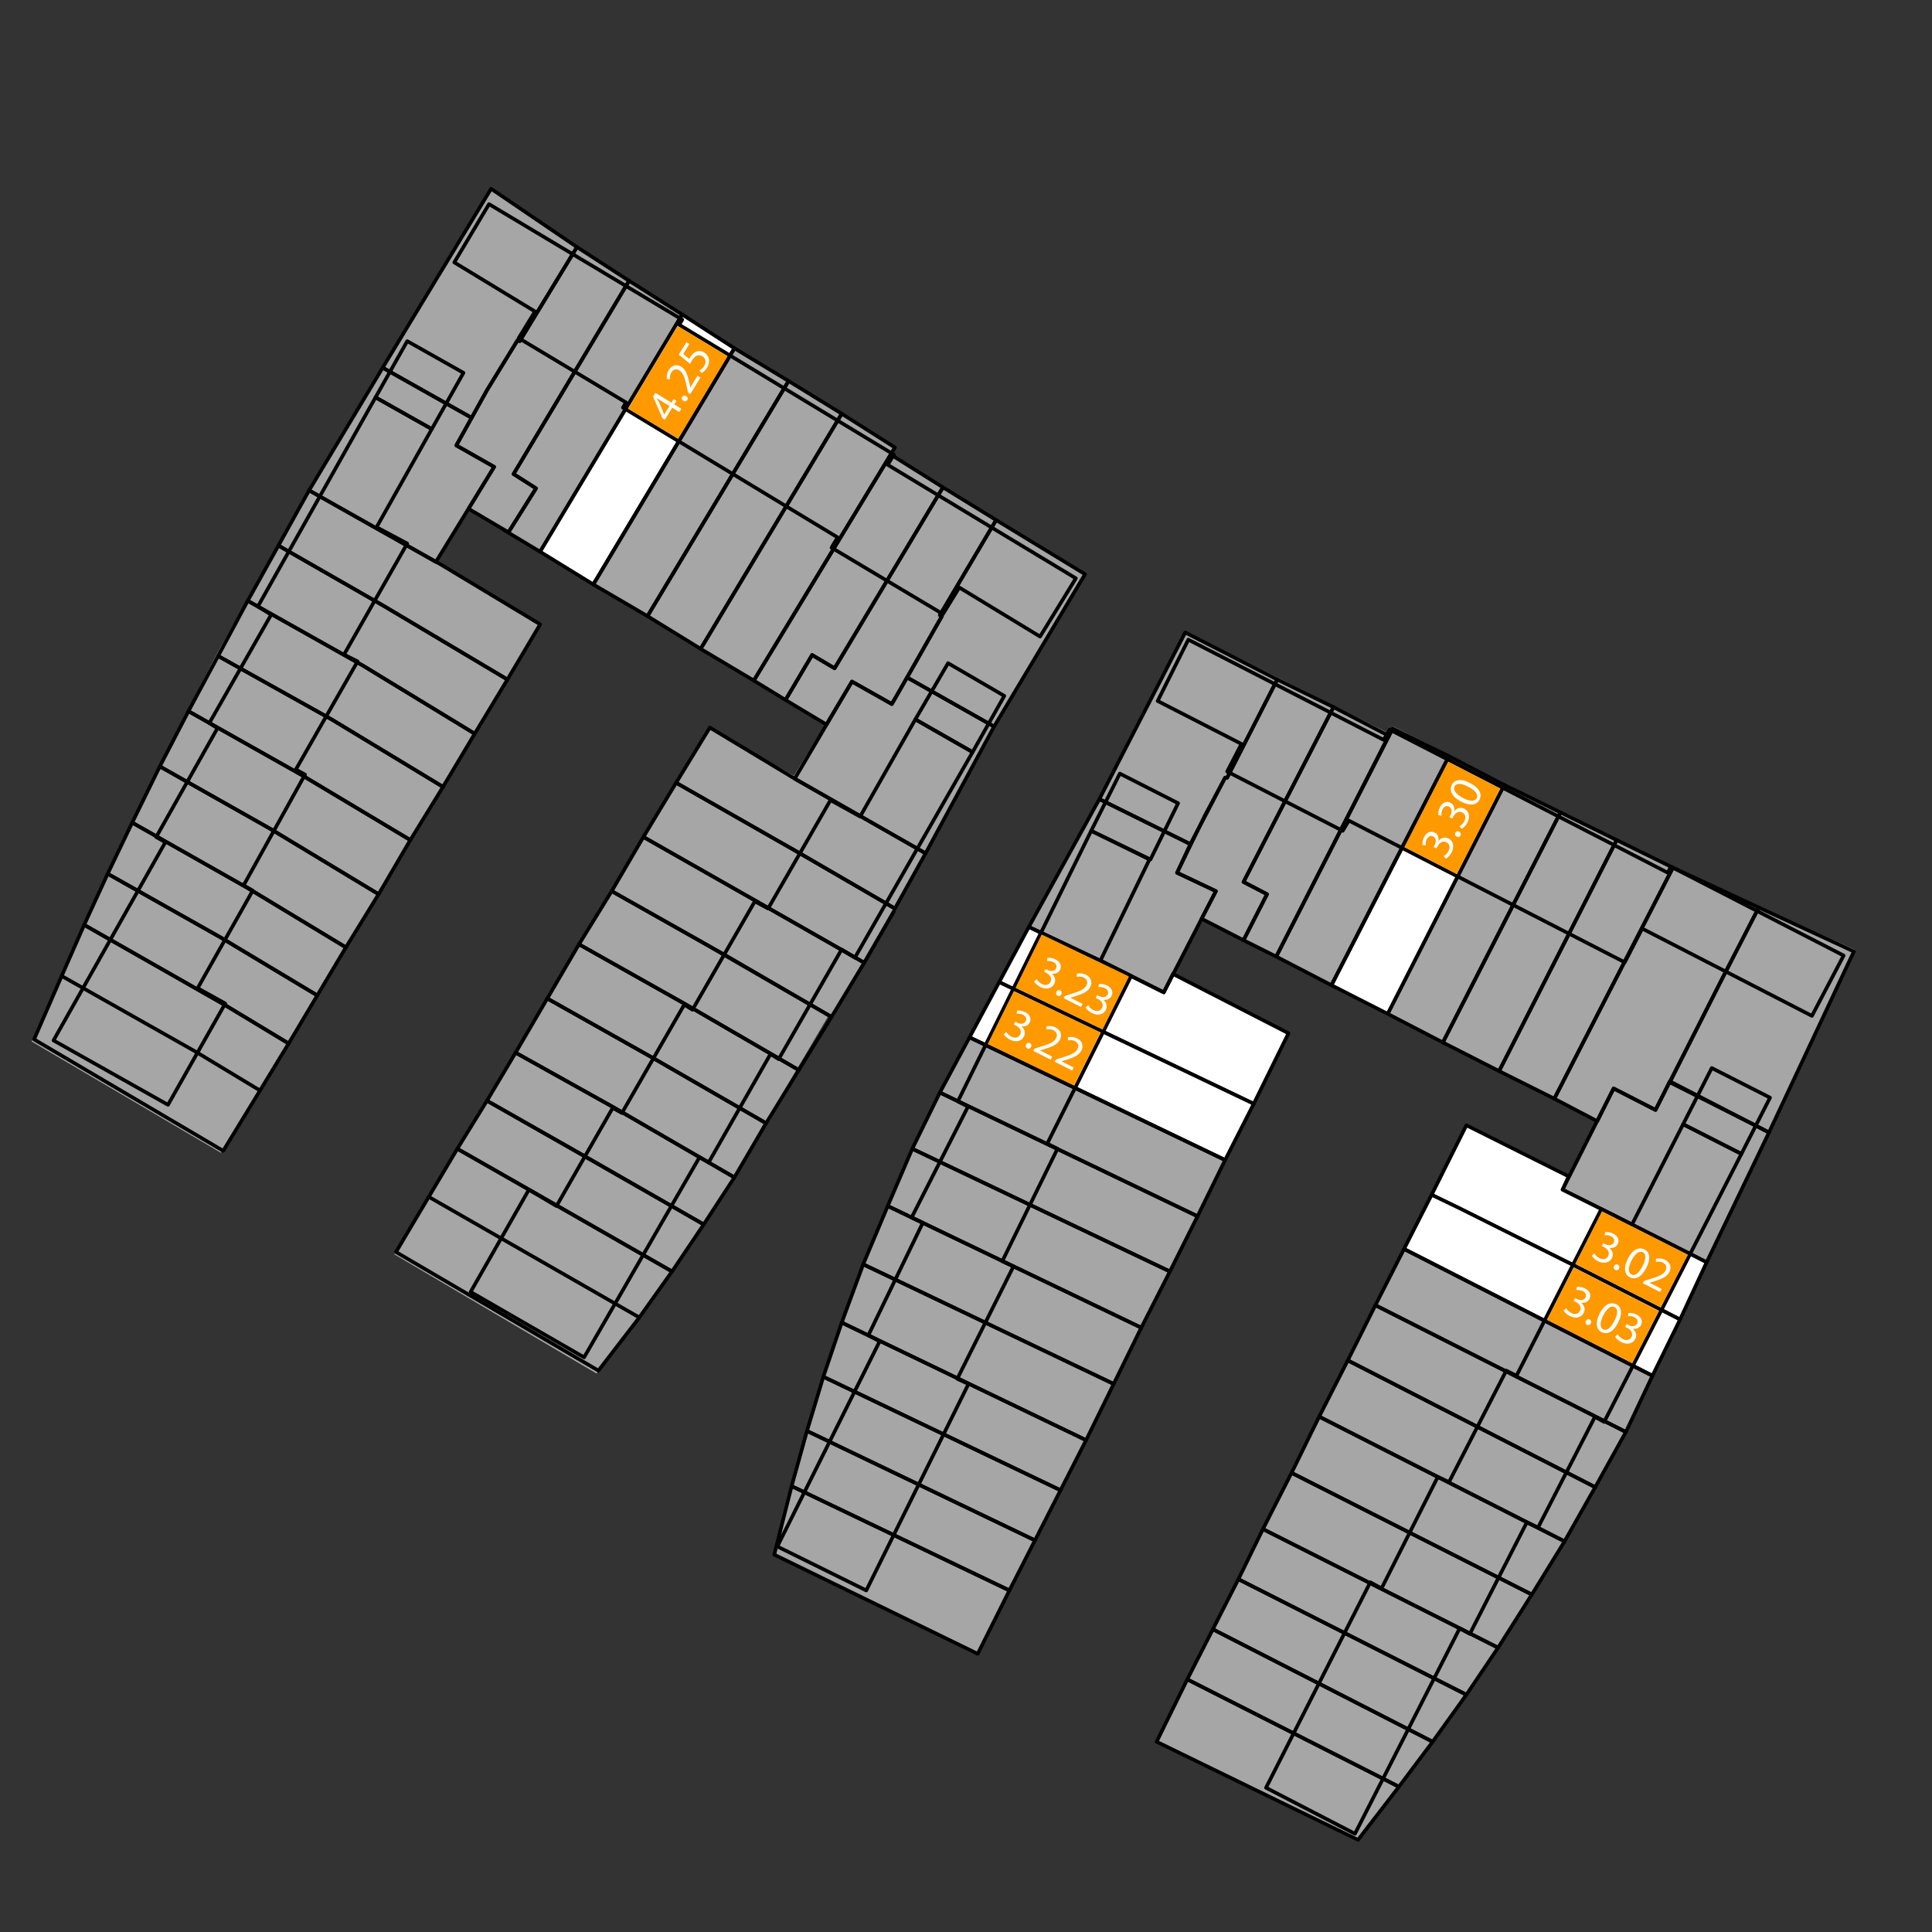 <?xml version="1.0" encoding="utf-8"?>
<!-- Generator: Adobe Illustrator 16.0.4, SVG Export Plug-In . SVG Version: 6.00 Build 0)  -->
<!DOCTYPE svg PUBLIC "-//W3C//DTD SVG 1.1//EN" "http://www.w3.org/Graphics/SVG/1.1/DTD/svg11.dtd">
<svg version="1.1" id="Laag_1" xmlns="http://www.w3.org/2000/svg" xmlns:xlink="http://www.w3.org/1999/xlink" x="0px" y="0px"
	 width="226.772px" height="226.772px" viewBox="0 0 226.772 226.772" enable-background="new 0 0 226.772 226.772"
	 xml:space="preserve">
<rect x="0" y="0" width="226.772" height="226.772" fill="#333333" stroke="none"/>
<polygon fill="#A6A6A6" points="139.24,74.148 129.157,93.69 120.865,108.69 117.448,115.106 110.448,128.148 107.24,134.731 
	104.323,141.398 101.448,148.315 98.948,155.106 96.782,161.481 93.032,174.315 90.99,182.523 114.782,194.315 134.157,155.731 
	151.407,121.19 137.448,114.523 140.865,107.856 187.615,131.648 184.365,138.148 172.282,131.981 135.782,204.523 159.198,216.065 
	164.365,209.648 168.365,204.19 172.198,198.815 175.907,193.231 179.782,187.065 183.657,180.69 187.365,174.315 190.907,167.981 
	200.407,148.023 207.698,132.815 217.74,111.481 206.573,106.44 196.24,101.606 189.782,98.44 183.198,95.315 170.24,88.648 
	163.532,85.273 162.907,86.023 "/>
<polygon fill="#A6A6A6" points="57.474,22.167 36.144,57.535 32.514,64.047 25.314,77.007 18.594,89.967 12.474,102.567 
	3.714,122.248 25.91,135.3 33.738,122.472 44.269,104.988 48.019,98.613 63.269,73.269 51.227,65.806 55.118,59.587 88.316,79.878 
	96.982,84.837 93.185,91.056 83.144,85.347 46.269,147.222 70.019,161.222 74.894,154.597 78.769,149.222 86.019,138.222 
	97.206,119.285 97.519,119.472 108.519,100.222 116.519,85.285 127.284,67.16 104.394,53.41 104.831,52.472 85.956,40.847 
	73.644,32.972 "/>
<polyline fill="none" stroke="#000000" stroke-width="0.425" stroke-linecap="round" stroke-linejoin="round" stroke-miterlimit="10" points="
	67.72,29 58.36,22.64 57.64,22.16 44.92,43.16 55.36,49.041 57.16,45.8 60.76,39.92 61,40.041 67.72,29 "/>
<polyline fill="none" stroke="#000000" stroke-width="0.425" stroke-linecap="round" stroke-linejoin="round" stroke-miterlimit="10" points="
	67.72,29 73.84,32.96 60.28,55.64 62.92,57.32 59.68,62.48 55,59.72 58,54.8 53.56,52.28 57.16,45.8 60.76,39.92 61,40.041 
	67.72,29 "/>
<polyline fill="none" stroke="#000000" stroke-width="0.425" stroke-linecap="round" stroke-linejoin="round" stroke-miterlimit="10" points="
	59.2,62.24 63.4,64.76 80.08,36.92 73.84,32.96 60.28,55.64 62.92,57.32 59.68,62.48 "/>
<polygon fill="#FFFFFF" points="69.64,68.601 86.2,40.88 80.08,36.92 63.4,64.76 "/>
<polyline fill="none" stroke="#000000" stroke-width="0.425" stroke-linecap="round" stroke-linejoin="round" stroke-miterlimit="10" points="
	69.64,68.601 86.2,40.88 80.08,36.92 63.4,64.76 69.64,68.601 "/>
<polyline fill="none" stroke="#000000" stroke-width="0.425" stroke-linecap="round" stroke-linejoin="round" stroke-miterlimit="10" points="
	92.56,44.72 86.2,40.88 69.64,68.6 76,72.32 92.56,44.72 "/>
<polyline fill="none" stroke="#000000" stroke-width="0.425" stroke-linecap="round" stroke-linejoin="round" stroke-miterlimit="10" points="
	116.92,61.041 127.36,67.4 116.68,85.28 106.48,79.521 110.56,72.32 110.32,72.2 116.92,61.041 "/>
<polyline fill="none" stroke="#000000" stroke-width="0.425" stroke-linecap="round" stroke-linejoin="round" stroke-miterlimit="10" points="
	116.92,61.041 110.68,57.2 97.96,78.44 95.32,76.88 92.2,82.16 97,85.041 100,80 104.68,82.64 110.56,72.32 110.32,72.2 
	116.92,61.041 "/>
<polyline fill="none" stroke="#000000" stroke-width="0.425" stroke-linecap="round" stroke-linejoin="round" stroke-miterlimit="10" points="
	110.68,57.2 104.56,53.36 88.48,79.88 92.2,82.16 95.32,76.88 97.96,78.44 110.68,57.2 "/>
<polyline fill="none" stroke="#000000" stroke-width="0.425" stroke-linecap="round" stroke-linejoin="round" stroke-miterlimit="10" points="
	105.04,52.521 98.8,48.561 82.24,76.16 88.48,79.88 105.04,52.521 "/>
<polyline fill="none" stroke="#000000" stroke-width="0.425" stroke-linecap="round" stroke-linejoin="round" stroke-miterlimit="10" points="
	98.8,48.561 92.56,44.72 76,72.32 82.24,76.16 98.8,48.561 "/>
<polyline fill="none" stroke="#000000" stroke-width="0.425" stroke-linecap="round" stroke-linejoin="round" stroke-miterlimit="10" points="
	44.92,43.16 36.28,57.56 51.16,65.96 58,54.8 53.561,52.28 55.36,49.04 44.92,43.16 "/>
<polyline fill="none" stroke="#000000" stroke-width="0.425" stroke-linecap="round" stroke-linejoin="round" stroke-miterlimit="10" points="
	63.4,73.28 51.64,66.2 36.28,57.56 32.68,64.04 45.04,71.12 59.56,79.76 63.4,73.28 "/>
<polyline fill="none" stroke="#000000" stroke-width="0.425" stroke-linecap="round" stroke-linejoin="round" stroke-miterlimit="10" points="
	59.56,79.76 55.72,86.12 42.52,78.08 29.08,70.52 32.68,64.04 45.04,71.12 59.56,79.76 "/>
<polyline fill="none" stroke="#000000" stroke-width="0.425" stroke-linecap="round" stroke-linejoin="round" stroke-miterlimit="10" points="
	55.72,86.121 42.52,78.081 29.08,70.521 25.6,77 38.92,84.44 52,92.36 55.72,86.121 "/>
<polyline fill="none" stroke="#000000" stroke-width="0.425" stroke-linecap="round" stroke-linejoin="round" stroke-miterlimit="10" points="
	52,92.36 38.92,84.44 25.6,77 22.12,83.48 35.32,90.92 48.16,98.6 52,92.36 "/>
<polyline fill="none" stroke="#000000" stroke-width="0.425" stroke-linecap="round" stroke-linejoin="round" stroke-miterlimit="10" points="
	48.16,98.601 35.32,90.92 22.12,83.48 18.76,89.96 31.72,97.28 44.44,104.96 48.16,98.601 "/>
<polyline fill="none" stroke="#000000" stroke-width="0.425" stroke-linecap="round" stroke-linejoin="round" stroke-miterlimit="10" points="
	44.44,104.96 40.601,111.2 29.081,104.24 15.521,96.56 18.76,89.96 31.72,97.28 44.44,104.96 "/>
<polyline fill="none" stroke="#000000" stroke-width="0.425" stroke-linecap="round" stroke-linejoin="round" stroke-miterlimit="10" points="
	40.6,111.2 37.24,116.84 25.84,110 12.64,102.56 15.52,96.56 29.08,104.24 40.6,111.2 "/>
<polyline fill="none" stroke="#000000" stroke-width="0.425" stroke-linecap="round" stroke-linejoin="round" stroke-miterlimit="10" points="
	37.24,116.84 33.88,122.48 26.32,117.92 9.88,108.56 12.64,102.56 25.84,110 37.24,116.84 "/>
<polyline fill="none" stroke="#000000" stroke-width="0.425" stroke-linecap="round" stroke-linejoin="round" stroke-miterlimit="10" points="
	116.68,85.28 106.479,79.52 104.68,82.64 100,80 93.281,91.4 108.64,100.16 116.68,85.28 "/>
<polyline fill="none" stroke="#000000" stroke-width="0.425" stroke-linecap="round" stroke-linejoin="round" stroke-miterlimit="10" points="
	83.32,85.4 93.28,91.4 108.64,100.16 105.041,106.64 93.88,100.16 79.36,91.88 83.32,85.4 "/>
<polyline fill="none" stroke="#000000" stroke-width="0.425" stroke-linecap="round" stroke-linejoin="round" stroke-miterlimit="10" points="
	105.04,106.641 93.88,100.161 79.36,91.88 75.52,98.241 88.6,105.681 101.44,113 104.92,107 "/>
<polyline fill="none" stroke="#000000" stroke-width="0.425" stroke-linecap="round" stroke-linejoin="round" stroke-miterlimit="10" points="
	75.52,98.24 71.8,104.6 85,112.04 97.6,119.361 101.44,113 88.6,105.68 75.52,98.24 "/>
<polyline fill="none" stroke="#000000" stroke-width="0.425" stroke-linecap="round" stroke-linejoin="round" stroke-miterlimit="10" points="
	71.8,104.601 67.96,110.84 80.32,117.8 93.76,125.6 97.6,119.361 82.84,110.84 71.8,104.601 "/>
<polyline fill="none" stroke="#000000" stroke-width="0.425" stroke-linecap="round" stroke-linejoin="round" stroke-miterlimit="10" points="
	67.96,110.84 64.24,117.2 76.6,124.161 89.92,131.84 93.76,125.6 80.32,117.8 67.96,110.84 "/>
<polyline fill="none" stroke="#000000" stroke-width="0.425" stroke-linecap="round" stroke-linejoin="round" stroke-miterlimit="10" points="
	64.24,117.201 60.52,123.559 71.92,129.92 86.2,138.201 89.92,131.84 76.6,124.161 64.24,117.201 "/>
<polyline fill="none" stroke="#000000" stroke-width="0.425" stroke-linecap="round" stroke-linejoin="round" stroke-miterlimit="10" points="
	60.52,123.56 57.16,129.201 69.16,136.04 82.6,143.72 86.2,138.201 71.92,129.919 60.52,123.56 "/>
<polyline fill="none" stroke="#000000" stroke-width="0.425" stroke-linecap="round" stroke-linejoin="round" stroke-miterlimit="10" points="
	57.16,129.201 53.68,134.84 63.16,140.241 78.88,149.241 82.6,143.72 68.8,135.8 57.16,129.201 "/>
<polyline fill="none" stroke="#000000" stroke-width="0.425" stroke-linecap="round" stroke-linejoin="round" stroke-miterlimit="10" points="
	206.44,106.521 196.36,101.84 182.44,128.96 187.48,131.6 189.4,127.76 194.32,130.281 202.24,114.68 206.44,106.521 "/>
<polyline fill="none" stroke="#000000" stroke-width="0.425" stroke-linecap="round" stroke-linejoin="round" stroke-miterlimit="10" points="
	207.641,132.92 196,126.92 194.32,130.28 189.4,127.76 183.4,139.64 187.96,141.92 200.32,148.161 207.641,132.92 "/>
<polyline fill="none" stroke="#000000" stroke-width="0.425" stroke-linecap="round" stroke-linejoin="round" stroke-miterlimit="10" points="
	206.44,106.521 217.6,111.68 207.64,132.92 196,127.041 202.24,114.68 206.44,106.521 "/>
<polyline fill="none" stroke="#000000" stroke-width="0.425" stroke-linecap="round" stroke-linejoin="round" stroke-miterlimit="10" points="
	196.36,101.84 189.76,98.6 175.96,125.72 182.44,128.96 196.36,101.84 "/>
<polyline fill="none" stroke="#000000" stroke-width="0.425" stroke-linecap="round" stroke-linejoin="round" stroke-miterlimit="10" points="
	189.76,98.601 183.16,95.36 169.36,122.361 175.96,125.72 189.76,98.601 "/>
<polyline fill="none" stroke="#000000" stroke-width="0.425" stroke-linecap="round" stroke-linejoin="round" stroke-miterlimit="10" points="
	183.16,95.36 176.56,92.12 162.88,119 169.36,122.36 183.16,95.36 "/>
<polygon fill="#FFFFFF" points="176.561,92.121 170.08,88.76 156.28,115.64 162.88,119 "/>
<polyline fill="none" stroke="#000000" stroke-width="0.425" stroke-linecap="round" stroke-linejoin="round" stroke-miterlimit="10" points="
	176.561,92.121 170.08,88.76 156.28,115.64 162.88,119 176.561,92.121 "/>
<polyline fill="none" stroke="#000000" stroke-width="0.425" stroke-linecap="round" stroke-linejoin="round" stroke-miterlimit="10" points="
	170.08,88.76 163.48,85.52 149.8,112.28 156.28,115.64 170.08,88.76 "/>
<polyline fill="none" stroke="#000000" stroke-width="0.425" stroke-linecap="round" stroke-linejoin="round" stroke-miterlimit="10" points="
	163,86.36 156.52,83 145.96,103.52 148.72,104.96 145.96,110.36 149.8,112.28 163,86.36 "/>
<polyline fill="none" stroke="#000000" stroke-width="0.425" stroke-linecap="round" stroke-linejoin="round" stroke-miterlimit="10" points="
	156.521,83 149.92,79.76 144.04,91.28 143.8,91.28 141.457,95.667 138.16,102.44 142.72,104.6 141.04,107.84 145.96,110.36 
	148.72,104.96 145.96,103.521 156.521,83 "/>
<polyline fill="none" stroke="#000000" stroke-width="0.425" stroke-linecap="round" stroke-linejoin="round" stroke-miterlimit="10" points="
	149.92,79.76 139.12,74.24 129.04,93.8 139.72,99.08 141.583,95.542 143.8,91.28 144.04,91.28 149.92,79.76 "/>
<polygon fill="#FFFFFF" points="172.12,132.081 184.12,138.081 183.4,139.64 187.96,141.92 200.32,148.161 197.2,154.88 
	184.721,148.519 168.04,140.241 "/>
<polyline fill="none" stroke="#000000" stroke-width="0.425" stroke-linecap="round" stroke-linejoin="round" stroke-miterlimit="10" points="
	172.12,132.081 184.12,138.081 183.4,139.64 187.96,141.92 200.32,148.161 197.2,154.88 184.721,148.519 168.04,140.241 
	172.12,132.081 "/>
<polygon fill="#FFFFFF" points="168.04,140.241 171.28,141.8 184.72,148.52 197.2,154.88 193.96,161.48 164.8,146.599 "/>
<polyline fill="none" stroke="#000000" stroke-width="0.425" stroke-linecap="round" stroke-linejoin="round" stroke-miterlimit="10" points="
	168.04,140.241 171.28,141.8 184.72,148.52 197.2,154.88 193.96,161.48 164.8,146.599 168.04,140.241 "/>
<polyline fill="none" stroke="#000000" stroke-width="0.425" stroke-linecap="round" stroke-linejoin="round" stroke-miterlimit="10" points="
	164.8,146.6 193.96,161.48 190.84,168.08 161.44,153.201 164.8,146.6 "/>
<polyline fill="none" stroke="#000000" stroke-width="0.425" stroke-linecap="round" stroke-linejoin="round" stroke-miterlimit="10" points="
	161.44,153.201 190.84,168.081 187.24,174.559 158.2,159.679 161.44,153.201 "/>
<polyline fill="none" stroke="#000000" stroke-width="0.425" stroke-linecap="round" stroke-linejoin="round" stroke-miterlimit="10" points="
	158.2,159.68 187.24,174.56 183.64,180.92 154.84,166.281 158.2,159.68 "/>
<polyline fill="none" stroke="#000000" stroke-width="0.425" stroke-linecap="round" stroke-linejoin="round" stroke-miterlimit="10" points="
	154.84,166.281 183.641,180.92 179.8,187.161 151.6,172.88 154.84,166.281 "/>
<polyline fill="none" stroke="#000000" stroke-width="0.425" stroke-linecap="round" stroke-linejoin="round" stroke-miterlimit="10" points="
	151.601,172.88 179.8,187.161 175.84,193.4 148.24,179.48 151.601,172.88 "/>
<polyline fill="none" stroke="#000000" stroke-width="0.425" stroke-linecap="round" stroke-linejoin="round" stroke-miterlimit="10" points="
	148.24,179.48 175.84,193.401 172.12,198.919 145.36,185.361 148.24,179.48 "/>
<polyline fill="none" stroke="#000000" stroke-width="0.425" stroke-linecap="round" stroke-linejoin="round" stroke-miterlimit="10" points="
	145.36,185.361 172.12,198.92 168.16,204.44 142.36,191.241 145.36,185.361 "/>
<polyline fill="none" stroke="#000000" stroke-width="0.425" stroke-linecap="round" stroke-linejoin="round" stroke-miterlimit="10" points="
	142.36,191.241 168.16,204.44 164.2,209.719 139.36,197.121 142.36,191.241 "/>
<polyline fill="none" stroke="#000000" stroke-width="0.425" stroke-linecap="round" stroke-linejoin="round" stroke-miterlimit="10" points="
	139.36,197.121 164.2,209.72 159.4,215.96 135.76,204.44 139.36,197.121 "/>
<polygon fill="#FFFFFF" points="151.24,121.281 137.68,114.321 136.6,116.48 129.64,113 120.76,108.801 117.28,115.281 
	147.16,129.56 "/>
<polyline fill="none" stroke="#000000" stroke-width="0.425" stroke-linecap="round" stroke-linejoin="round" stroke-miterlimit="10" points="
	151.24,121.281 137.68,114.321 136.6,116.48 129.64,113 120.76,108.801 117.28,115.281 147.16,129.56 151.24,121.281 "/>
<polygon fill="#FFFFFF" points="147.16,129.56 117.28,115.281 113.8,121.76 143.8,136.161 "/>
<polyline fill="none" stroke="#000000" stroke-width="0.425" stroke-linecap="round" stroke-linejoin="round" stroke-miterlimit="10" points="
	147.16,129.56 117.28,115.281 113.8,121.76 143.8,136.161 147.16,129.56 "/>
<polyline fill="none" stroke="#000000" stroke-width="0.425" stroke-linecap="round" stroke-linejoin="round" stroke-miterlimit="10" points="
	113.801,121.76 143.801,136.16 140.561,142.76 110.32,128.24 113.801,121.76 "/>
<polyline fill="none" stroke="#000000" stroke-width="0.425" stroke-linecap="round" stroke-linejoin="round" stroke-miterlimit="10" points="
	110.32,128.241 140.561,142.76 137.32,149.241 107.08,134.84 110.32,128.241 "/>
<polyline fill="none" stroke="#000000" stroke-width="0.425" stroke-linecap="round" stroke-linejoin="round" stroke-miterlimit="10" points="
	137.32,149.241 133.96,155.84 104.2,141.559 107.08,134.84 137.32,149.241 "/>
<polyline fill="none" stroke="#000000" stroke-width="0.425" stroke-linecap="round" stroke-linejoin="round" stroke-miterlimit="10" points="
	133.96,155.84 130.72,162.44 101.32,148.401 104.2,141.56 133.96,155.84 "/>
<polyline fill="none" stroke="#000000" stroke-width="0.425" stroke-linecap="round" stroke-linejoin="round" stroke-miterlimit="10" points="
	130.72,162.44 101.321,148.401 98.8,155.241 127.48,169.041 130.72,162.44 "/>
<polyline fill="none" stroke="#000000" stroke-width="0.425" stroke-linecap="round" stroke-linejoin="round" stroke-miterlimit="10" points="
	127.48,169.041 124.48,174.92 96.641,161.6 98.799,155.241 127.48,169.041 "/>
<polyline fill="none" stroke="#000000" stroke-width="0.425" stroke-linecap="round" stroke-linejoin="round" stroke-miterlimit="10" points="
	124.48,174.92 121.48,180.8 94.721,167.96 96.641,161.6 124.48,174.92 "/>
<polyline fill="none" stroke="#000000" stroke-width="0.425" stroke-linecap="round" stroke-linejoin="round" stroke-miterlimit="10" points="
	121.48,180.8 118.48,186.68 92.919,174.44 94.721,167.96 121.48,180.8 "/>
<polyline fill="none" stroke="#000000" stroke-width="0.425" stroke-linecap="round" stroke-linejoin="round" stroke-miterlimit="10" points="
	118.48,186.68 114.76,194.12 90.879,182.48 92.919,174.44 118.48,186.68 "/>
<polyline fill="none" stroke="#000000" stroke-width="0.425" stroke-linecap="round" stroke-linejoin="round" stroke-miterlimit="10" points="
	129.04,93.8 139.72,99.08 138.16,102.44 142.72,104.6 141.04,107.84 136.6,116.48 129.641,113 120.76,108.8 129.04,93.8 "/>
<polyline fill="none" stroke="#000000" stroke-width="0.425" stroke-linecap="round" stroke-linejoin="round" stroke-miterlimit="10" points="
	30.52,128 22.96,123.439 7.24,114.56 "/>
<line fill="none" stroke="#000000" stroke-width="0.425" stroke-linecap="round" stroke-linejoin="round" stroke-miterlimit="10" x1="50.32" y1="140.48" x2="75.041" y2="154.64"/>
<polyline fill="none" stroke="#000000" stroke-width="0.425" stroke-linecap="round" stroke-linejoin="round" stroke-miterlimit="10" points="
	7.24,114.56 4,122 26.2,135.081 30.52,128 33.88,122.48 26.32,117.919 9.88,108.56 7.24,114.56 "/>
<polyline fill="none" stroke="#000000" stroke-width="0.425" stroke-linecap="round" stroke-linejoin="round" stroke-miterlimit="10" points="
	53.68,134.84 78.88,149.24 75.04,154.64 70.24,160.88 46.48,146.96 53.68,134.84 "/>
<polyline fill="none" stroke="#000000" stroke-width="0.425" stroke-linecap="round" stroke-linejoin="round" stroke-miterlimit="10" points="
	57.4,23.96 80.08,37.521 79.72,38.12 104.92,53.36 104.2,54.56 126.28,67.88 122.08,74.72 112.6,68.96 110.68,72.08 97.6,64.28 
	98.32,63.08 73.12,47.84 73.48,47.24 60.88,39.68 62.8,36.56 53.32,30.8 57.4,23.96 "/>
<polyline fill="none" stroke="#000000" stroke-width="0.425" stroke-linecap="round" stroke-linejoin="round" stroke-miterlimit="10" points="
	6.28,122.121 19.411,98.853 18.331,98.252 25.53,85.469 24.571,84.87 31.828,72.149 30.268,71.189 44.08,46.641 50.68,50.36 
	44.2,61.88 47.8,63.8 40.378,76.834 41.973,77.631 34.726,90.32 35.806,90.92 28.586,103.933 29.667,104.533 23.2,115.989 
	26.44,117.789 19.72,129.68 6.28,122.121 "/>
<polyline fill="none" stroke="#000000" stroke-width="0.425" stroke-linecap="round" stroke-linejoin="round" stroke-miterlimit="10" points="
	44.08,46.641 47.8,40.041 54.4,43.76 50.68,50.36 44.08,46.641 "/>
<polyline fill="none" stroke="#000000" stroke-width="0.425" stroke-linecap="round" stroke-linejoin="round" stroke-miterlimit="10" points="
	107.44,84.44 111.28,77.84 117.88,81.68 114.16,88.28 107.44,84.44 "/>
<polyline fill="none" stroke="#000000" stroke-width="0.425" stroke-linecap="round" stroke-linejoin="round" stroke-miterlimit="10" points="
	114.16,88.28 100.344,112.406 98.784,111.447 91.401,124.318 90.441,123.718 83.183,136.438 82.103,135.838 68.56,159.321 
	55.24,151.64 62.08,139.64 65.32,141.56 71.92,130.041 73,130.64 80.32,117.92 81.28,118.52 88.6,105.8 90.16,106.64 97.48,93.92 
	100.96,95.84 107.44,84.44 114.16,88.28 "/>
<polyline fill="none" stroke="#000000" stroke-width="0.425" stroke-linecap="round" stroke-linejoin="round" stroke-miterlimit="10" points="
	139.48,75.081 162.4,86.84 163.12,85.64 195.76,102.44 196.12,101.72 216.4,112.16 212.68,119.241 192.75,108.993 190.71,112.954 
	158.32,96.32 157.6,97.521 144.04,90.561 145.72,87.32 135.88,82.28 139.48,75.081 "/>
<polyline fill="none" stroke="#000000" stroke-width="0.425" stroke-linecap="round" stroke-linejoin="round" stroke-miterlimit="10" points="
	101.68,186.68 91.24,181.52 103.25,157.443 101.93,156.723 108.316,143.523 106.996,142.923 113.628,129.879 112.428,129.279 
	128.08,97.52 134.92,100.88 129.16,112.76 132.76,114.56 122.92,134.241 124.12,134.84 117.641,148.04 118.96,148.64 112.36,161.84 
	113.681,162.44 101.68,186.68 "/>
<polyline fill="none" stroke="#000000" stroke-width="0.425" stroke-linecap="round" stroke-linejoin="round" stroke-miterlimit="10" points="
	131.44,90.8 138.28,94.28 135.04,100.88 128.08,97.52 131.44,90.8 "/>
<polyline fill="none" stroke="#000000" stroke-width="0.425" stroke-linecap="round" stroke-linejoin="round" stroke-miterlimit="10" points="
	148.601,209.84 160.84,185.72 162.16,186.44 168.76,173.361 170.08,173.96 176.8,160.88 178,161.48 187.96,141.92 191.561,143.72 
	197.561,131.96 204.4,135.44 188.289,166.902 187.208,166.302 180.53,179.298 179.21,178.698 172.526,191.778 171.333,191.125 
	159.04,215.24 148.601,209.84 "/>
<polyline fill="none" stroke="#000000" stroke-width="0.425" stroke-linecap="round" stroke-linejoin="round" stroke-miterlimit="10" points="
	200.92,125.361 207.76,128.839 204.4,135.44 197.56,131.96 200.92,125.361 "/>
<polygon fill="#FF9900" points="79.547,38.266 85.391,41.813 79.609,51.485 73.719,47.985 "/>
<polygon fill="#FF9900" points="169.979,89.405 176.088,92.563 170.998,102.595 164.859,99.421 "/>
<polygon fill="#FF9900" points="119.208,115.938 122.271,109.692 132.5,114.605 129.417,120.833 "/>
<polygon fill="#FF9900" points="115.938,122.542 119.001,116.333 129.188,121.188 126.062,127.417 "/>
<polygon fill="#FF9900" points="184.907,148.352 188.04,142.179 198.111,147.285 194.933,153.457 "/>
<polygon fill="#FF9900" points="181.588,154.919 184.722,148.77 194.7,153.875 191.581,159.995 "/>
<g>
	<path fill="#FFFFFF" d="M121.67,114.934c0.083,0.141,0.305,0.407,0.604,0.558c0.555,0.281,0.905,0.014,1.033-0.253
		c0.221-0.448-0.084-0.843-0.5-1.054l-0.24-0.121l0.164-0.324l0.239,0.122c0.313,0.158,0.793,0.197,0.983-0.18
		c0.129-0.255,0.081-0.563-0.315-0.764c-0.255-0.129-0.557-0.14-0.744-0.111l0.046-0.37c0.229-0.039,0.613,0.002,0.957,0.176
		c0.628,0.317,0.723,0.834,0.527,1.222c-0.166,0.328-0.504,0.508-0.968,0.452l-0.005,0.01c0.353,0.276,0.523,0.731,0.297,1.178
		c-0.258,0.51-0.881,0.755-1.645,0.368c-0.358-0.181-0.615-0.452-0.72-0.635L121.67,114.934z"/>
	<path fill="#FFFFFF" d="M123.998,116.413c0.092-0.181,0.277-0.247,0.449-0.16s0.226,0.274,0.134,0.455
		c-0.09,0.177-0.269,0.253-0.451,0.16C123.959,116.781,123.908,116.589,123.998,116.413z"/>
	<path fill="#FFFFFF" d="M124.85,117.165l0.135-0.265l0.504-0.158c1.205-0.362,1.781-0.588,2.029-1.065
		c0.164-0.323,0.158-0.702-0.317-0.942c-0.289-0.146-0.604-0.121-0.812-0.072l0.017-0.374c0.314-0.075,0.697-0.054,1.065,0.133
		c0.687,0.347,0.737,0.964,0.507,1.419c-0.298,0.589-0.965,0.85-1.964,1.156l-0.374,0.106l-0.004,0.009l1.43,0.725l-0.181,0.357
		L124.85,117.165z"/>
	<path fill="#FFFFFF" d="M127.721,117.995c0.083,0.142,0.306,0.407,0.604,0.559c0.554,0.28,0.905,0.014,1.033-0.253
		c0.22-0.449-0.085-0.844-0.501-1.054l-0.24-0.122l0.164-0.323l0.239,0.121c0.313,0.159,0.793,0.198,0.984-0.179
		c0.129-0.256,0.081-0.563-0.315-0.764c-0.256-0.129-0.558-0.141-0.745-0.112l0.046-0.37c0.229-0.038,0.614,0.003,0.957,0.176
		c0.628,0.318,0.724,0.834,0.527,1.222c-0.166,0.328-0.504,0.509-0.968,0.452l-0.005,0.01c0.353,0.277,0.523,0.732,0.298,1.179
		c-0.258,0.51-0.882,0.755-1.646,0.368c-0.358-0.182-0.615-0.452-0.72-0.636L127.721,117.995z"/>
</g>
<g>
	<path fill="#FFFFFF" d="M118.109,121.121c0.083,0.141,0.305,0.406,0.604,0.558c0.554,0.28,0.903,0.015,1.032-0.253
		c0.221-0.448-0.084-0.844-0.5-1.055l-0.24-0.121l0.164-0.323l0.239,0.122c0.313,0.158,0.792,0.198,0.983-0.18
		c0.129-0.255,0.081-0.562-0.315-0.764c-0.255-0.129-0.558-0.14-0.744-0.111l0.046-0.37c0.229-0.039,0.614,0.003,0.957,0.176
		c0.628,0.317,0.724,0.833,0.527,1.222c-0.166,0.328-0.504,0.508-0.967,0.451l-0.006,0.011c0.353,0.276,0.522,0.731,0.297,1.178
		c-0.258,0.51-0.881,0.755-1.645,0.368c-0.358-0.181-0.615-0.453-0.72-0.635L118.109,121.121z"/>
	<path fill="#FFFFFF" d="M120.438,122.6c0.092-0.183,0.277-0.247,0.449-0.161c0.172,0.088,0.226,0.273,0.134,0.456
		c-0.089,0.176-0.269,0.252-0.451,0.159C120.398,122.968,120.348,122.777,120.438,122.6z"/>
	<path fill="#FFFFFF" d="M121.289,123.351l0.135-0.265l0.504-0.158c1.205-0.362,1.782-0.588,2.029-1.065
		c0.164-0.323,0.159-0.702-0.316-0.943c-0.29-0.146-0.604-0.121-0.813-0.072l0.017-0.373c0.314-0.075,0.697-0.053,1.065,0.133
		c0.687,0.348,0.737,0.964,0.507,1.42c-0.298,0.588-0.965,0.848-1.964,1.154l-0.374,0.107l-0.004,0.01l1.431,0.724l-0.181,0.357
		L121.289,123.351z"/>
	<path fill="#FFFFFF" d="M123.807,124.625l0.135-0.265l0.504-0.157c1.205-0.363,1.781-0.589,2.029-1.066
		c0.163-0.323,0.158-0.703-0.317-0.943c-0.289-0.146-0.604-0.121-0.812-0.071l0.017-0.374c0.314-0.075,0.697-0.053,1.065,0.133
		c0.687,0.348,0.737,0.965,0.507,1.42c-0.297,0.589-0.965,0.848-1.963,1.155l-0.375,0.106l-0.004,0.01l1.432,0.724l-0.182,0.358
		L123.807,124.625z"/>
</g>
<g>
	<path fill="#FFFFFF" d="M79.731,48.363l-0.829-0.508l-0.867,1.414l-0.271-0.167l-1.11-2.549l0.272-0.445l1.892,1.16l0.261-0.426
		l0.324,0.198l-0.262,0.426l0.829,0.508L79.731,48.363z M78.579,47.656l-1.017-0.623c-0.158-0.097-0.314-0.2-0.468-0.307
		l-0.009,0.014c0.12,0.202,0.205,0.358,0.295,0.528l0.578,1.379l0.009,0.005L78.579,47.656z"/>
	<path fill="#FFFFFF" d="M80.201,47.049c-0.172-0.106-0.223-0.297-0.122-0.461s0.292-0.202,0.464-0.096
		c0.17,0.104,0.23,0.289,0.123,0.462C80.566,47.118,80.371,47.152,80.201,47.049z"/>
	<path fill="#FFFFFF" d="M81.021,46.26l-0.253-0.155l-0.115-0.515c-0.264-1.231-0.441-1.824-0.897-2.109
		c-0.31-0.189-0.687-0.215-0.966,0.239c-0.169,0.276-0.17,0.591-0.139,0.804l-0.371-0.047c-0.048-0.32,0.005-0.7,0.221-1.051
		c0.401-0.655,1.021-0.656,1.455-0.389c0.562,0.345,0.767,1.03,0.992,2.051l0.075,0.381l0.009,0.006l0.839-1.368l0.342,0.209
		L81.021,46.26z"/>
	<path fill="#FFFFFF" d="M80.912,40.385l-0.713,1.161l0.711,0.597c0.033-0.077,0.064-0.147,0.133-0.26
		c0.145-0.234,0.34-0.437,0.566-0.555c0.282-0.156,0.665-0.191,1.049,0.044c0.595,0.365,0.75,1.11,0.346,1.771
		c-0.204,0.333-0.471,0.556-0.652,0.644L82.1,43.491c0.153-0.081,0.398-0.271,0.568-0.548c0.238-0.388,0.189-0.876-0.218-1.126
		c-0.396-0.236-0.838-0.146-1.212,0.462c-0.105,0.174-0.17,0.321-0.225,0.442l-1.341-1.093l0.894-1.456L80.912,40.385z"/>
</g>
<g>
	<path fill="#FFFFFF" d="M169.45,100.496c0.142-0.08,0.412-0.297,0.568-0.593c0.291-0.549,0.032-0.904-0.232-1.038
		c-0.443-0.23-0.845,0.068-1.063,0.48l-0.126,0.238l-0.32-0.17l0.126-0.238c0.165-0.311,0.214-0.789-0.161-0.987
		c-0.252-0.134-0.561-0.092-0.769,0.302c-0.134,0.252-0.15,0.553-0.126,0.741l-0.369-0.053c-0.034-0.229,0.015-0.613,0.194-0.953
		c0.329-0.621,0.848-0.707,1.231-0.504c0.324,0.172,0.498,0.513,0.434,0.976l0.01,0.005c0.283-0.347,0.741-0.508,1.184-0.274
		c0.504,0.268,0.737,0.895,0.336,1.652c-0.188,0.354-0.464,0.606-0.648,0.707L169.45,100.496z"/>
	<path fill="#FFFFFF" d="M170.974,98.198c-0.18-0.095-0.242-0.284-0.152-0.454s0.278-0.219,0.458-0.124
		c0.175,0.093,0.247,0.274,0.151,0.454C171.341,98.242,171.147,98.291,170.974,98.198z"/>
	<path fill="#FFFFFF" d="M171.305,96.998c0.143-0.081,0.413-0.298,0.569-0.594c0.291-0.549,0.032-0.904-0.232-1.038
		c-0.444-0.229-0.845,0.068-1.063,0.481l-0.126,0.237l-0.32-0.17l0.125-0.237c0.165-0.311,0.214-0.789-0.16-0.987
		c-0.252-0.134-0.561-0.092-0.769,0.301c-0.134,0.252-0.151,0.555-0.126,0.742l-0.37-0.054c-0.034-0.229,0.015-0.613,0.195-0.953
		c0.329-0.621,0.847-0.707,1.23-0.503c0.325,0.172,0.499,0.513,0.434,0.976l0.01,0.005c0.284-0.347,0.742-0.509,1.185-0.274
		c0.504,0.268,0.737,0.896,0.336,1.652c-0.188,0.354-0.465,0.605-0.648,0.707L171.305,96.998z"/>
	<path fill="#FFFFFF" d="M172.563,91.916c1.072,0.568,1.453,1.28,1.083,1.979c-0.327,0.617-1.126,0.727-2.175,0.184
		c-1.058-0.561-1.398-1.325-1.059-1.967C170.766,91.448,171.559,91.383,172.563,91.916z M171.703,93.655
		c0.82,0.435,1.42,0.429,1.626,0.041c0.231-0.437-0.167-0.916-0.974-1.343c-0.776-0.412-1.392-0.483-1.625-0.042
		C170.532,92.685,170.844,93.199,171.703,93.655z"/>
</g>
<g>
	<path fill="#FFFFFF" d="M187.128,147.121c0.083,0.142,0.305,0.407,0.604,0.559c0.554,0.28,0.905,0.014,1.033-0.253
		c0.222-0.448-0.085-0.843-0.501-1.054l-0.24-0.122l0.164-0.324l0.24,0.122c0.313,0.158,0.793,0.198,0.983-0.179
		c0.129-0.255,0.081-0.563-0.316-0.765c-0.254-0.128-0.556-0.139-0.743-0.111l0.047-0.37c0.228-0.038,0.613,0.003,0.956,0.177
		c0.628,0.317,0.724,0.833,0.527,1.221c-0.167,0.328-0.503,0.508-0.968,0.452l-0.005,0.011c0.353,0.276,0.522,0.731,0.297,1.178
		c-0.258,0.51-0.881,0.755-1.646,0.368c-0.357-0.182-0.614-0.452-0.719-0.636L187.128,147.121z"/>
	<path fill="#FFFFFF" d="M189.455,148.599c0.092-0.181,0.279-0.246,0.451-0.159c0.171,0.087,0.225,0.274,0.133,0.455
		c-0.09,0.177-0.27,0.252-0.451,0.16C189.417,148.968,189.365,148.777,189.455,148.599z"/>
	<path fill="#FFFFFF" d="M193.249,148.796c-0.548,1.082-1.253,1.477-1.958,1.12c-0.623-0.315-0.75-1.111-0.227-2.171
		c0.541-1.068,1.299-1.424,1.946-1.096C193.682,146.99,193.763,147.781,193.249,148.796z M191.494,147.97
		c-0.419,0.827-0.402,1.427-0.01,1.625c0.44,0.223,0.911-0.185,1.323-0.998c0.396-0.784,0.457-1.401,0.011-1.627
		C192.44,146.779,191.934,147.101,191.494,147.97z"/>
	<path fill="#FFFFFF" d="M192.826,150.625l0.134-0.266l0.504-0.157c1.205-0.361,1.781-0.588,2.03-1.065
		c0.163-0.323,0.157-0.702-0.318-0.942c-0.289-0.146-0.604-0.121-0.812-0.073l0.016-0.374c0.315-0.074,0.698-0.053,1.066,0.133
		c0.687,0.348,0.736,0.965,0.506,1.42c-0.297,0.589-0.964,0.849-1.963,1.156l-0.373,0.106l-0.006,0.009l1.432,0.724l-0.182,0.358
		L192.826,150.625z"/>
</g>
<g>
	<path fill="#FFFFFF" d="M183.816,153.557c0.083,0.141,0.306,0.406,0.604,0.558c0.554,0.28,0.903,0.016,1.032-0.252
		c0.221-0.449-0.084-0.844-0.5-1.055l-0.24-0.121l0.164-0.324l0.239,0.122c0.313,0.158,0.792,0.198,0.983-0.181
		c0.129-0.254,0.081-0.562-0.315-0.762c-0.255-0.129-0.558-0.141-0.744-0.112l0.046-0.37c0.229-0.039,0.613,0.003,0.957,0.176
		c0.627,0.318,0.724,0.834,0.527,1.222c-0.166,0.328-0.504,0.508-0.968,0.452l-0.005,0.01c0.353,0.277,0.522,0.732,0.297,1.178
		c-0.258,0.51-0.881,0.756-1.646,0.369c-0.357-0.182-0.614-0.453-0.719-0.636L183.816,153.557z"/>
	<path fill="#FFFFFF" d="M186.145,155.037c0.092-0.182,0.278-0.247,0.449-0.16c0.172,0.087,0.226,0.273,0.134,0.455
		c-0.089,0.177-0.27,0.252-0.451,0.16C186.104,155.405,186.055,155.213,186.145,155.037z"/>
	<path fill="#FFFFFF" d="M189.938,155.232c-0.549,1.084-1.253,1.478-1.958,1.121c-0.623-0.315-0.749-1.112-0.226-2.17
		c0.541-1.068,1.298-1.425,1.945-1.097C190.37,153.425,190.451,154.216,189.938,155.232z M188.182,154.406
		c-0.418,0.828-0.401,1.427-0.009,1.625c0.44,0.224,0.911-0.184,1.323-0.998c0.396-0.784,0.456-1.4,0.011-1.626
		C189.13,153.216,188.621,153.538,188.182,154.406z"/>
	<path fill="#FFFFFF" d="M189.867,156.619c0.083,0.141,0.306,0.406,0.604,0.557c0.554,0.281,0.904,0.016,1.032-0.252
		c0.221-0.449-0.084-0.844-0.5-1.055l-0.24-0.121l0.164-0.323l0.24,0.121c0.312,0.159,0.792,0.198,0.983-0.18
		c0.128-0.255,0.081-0.562-0.315-0.763c-0.256-0.129-0.558-0.14-0.745-0.111l0.046-0.371c0.229-0.038,0.613,0.003,0.957,0.177
		c0.627,0.317,0.724,0.833,0.527,1.221c-0.166,0.329-0.503,0.509-0.967,0.452l-0.006,0.01c0.353,0.277,0.523,0.732,0.297,1.179
		c-0.258,0.51-0.881,0.755-1.645,0.368c-0.358-0.181-0.615-0.453-0.72-0.635L189.867,156.619z"/>
</g>
</svg>
